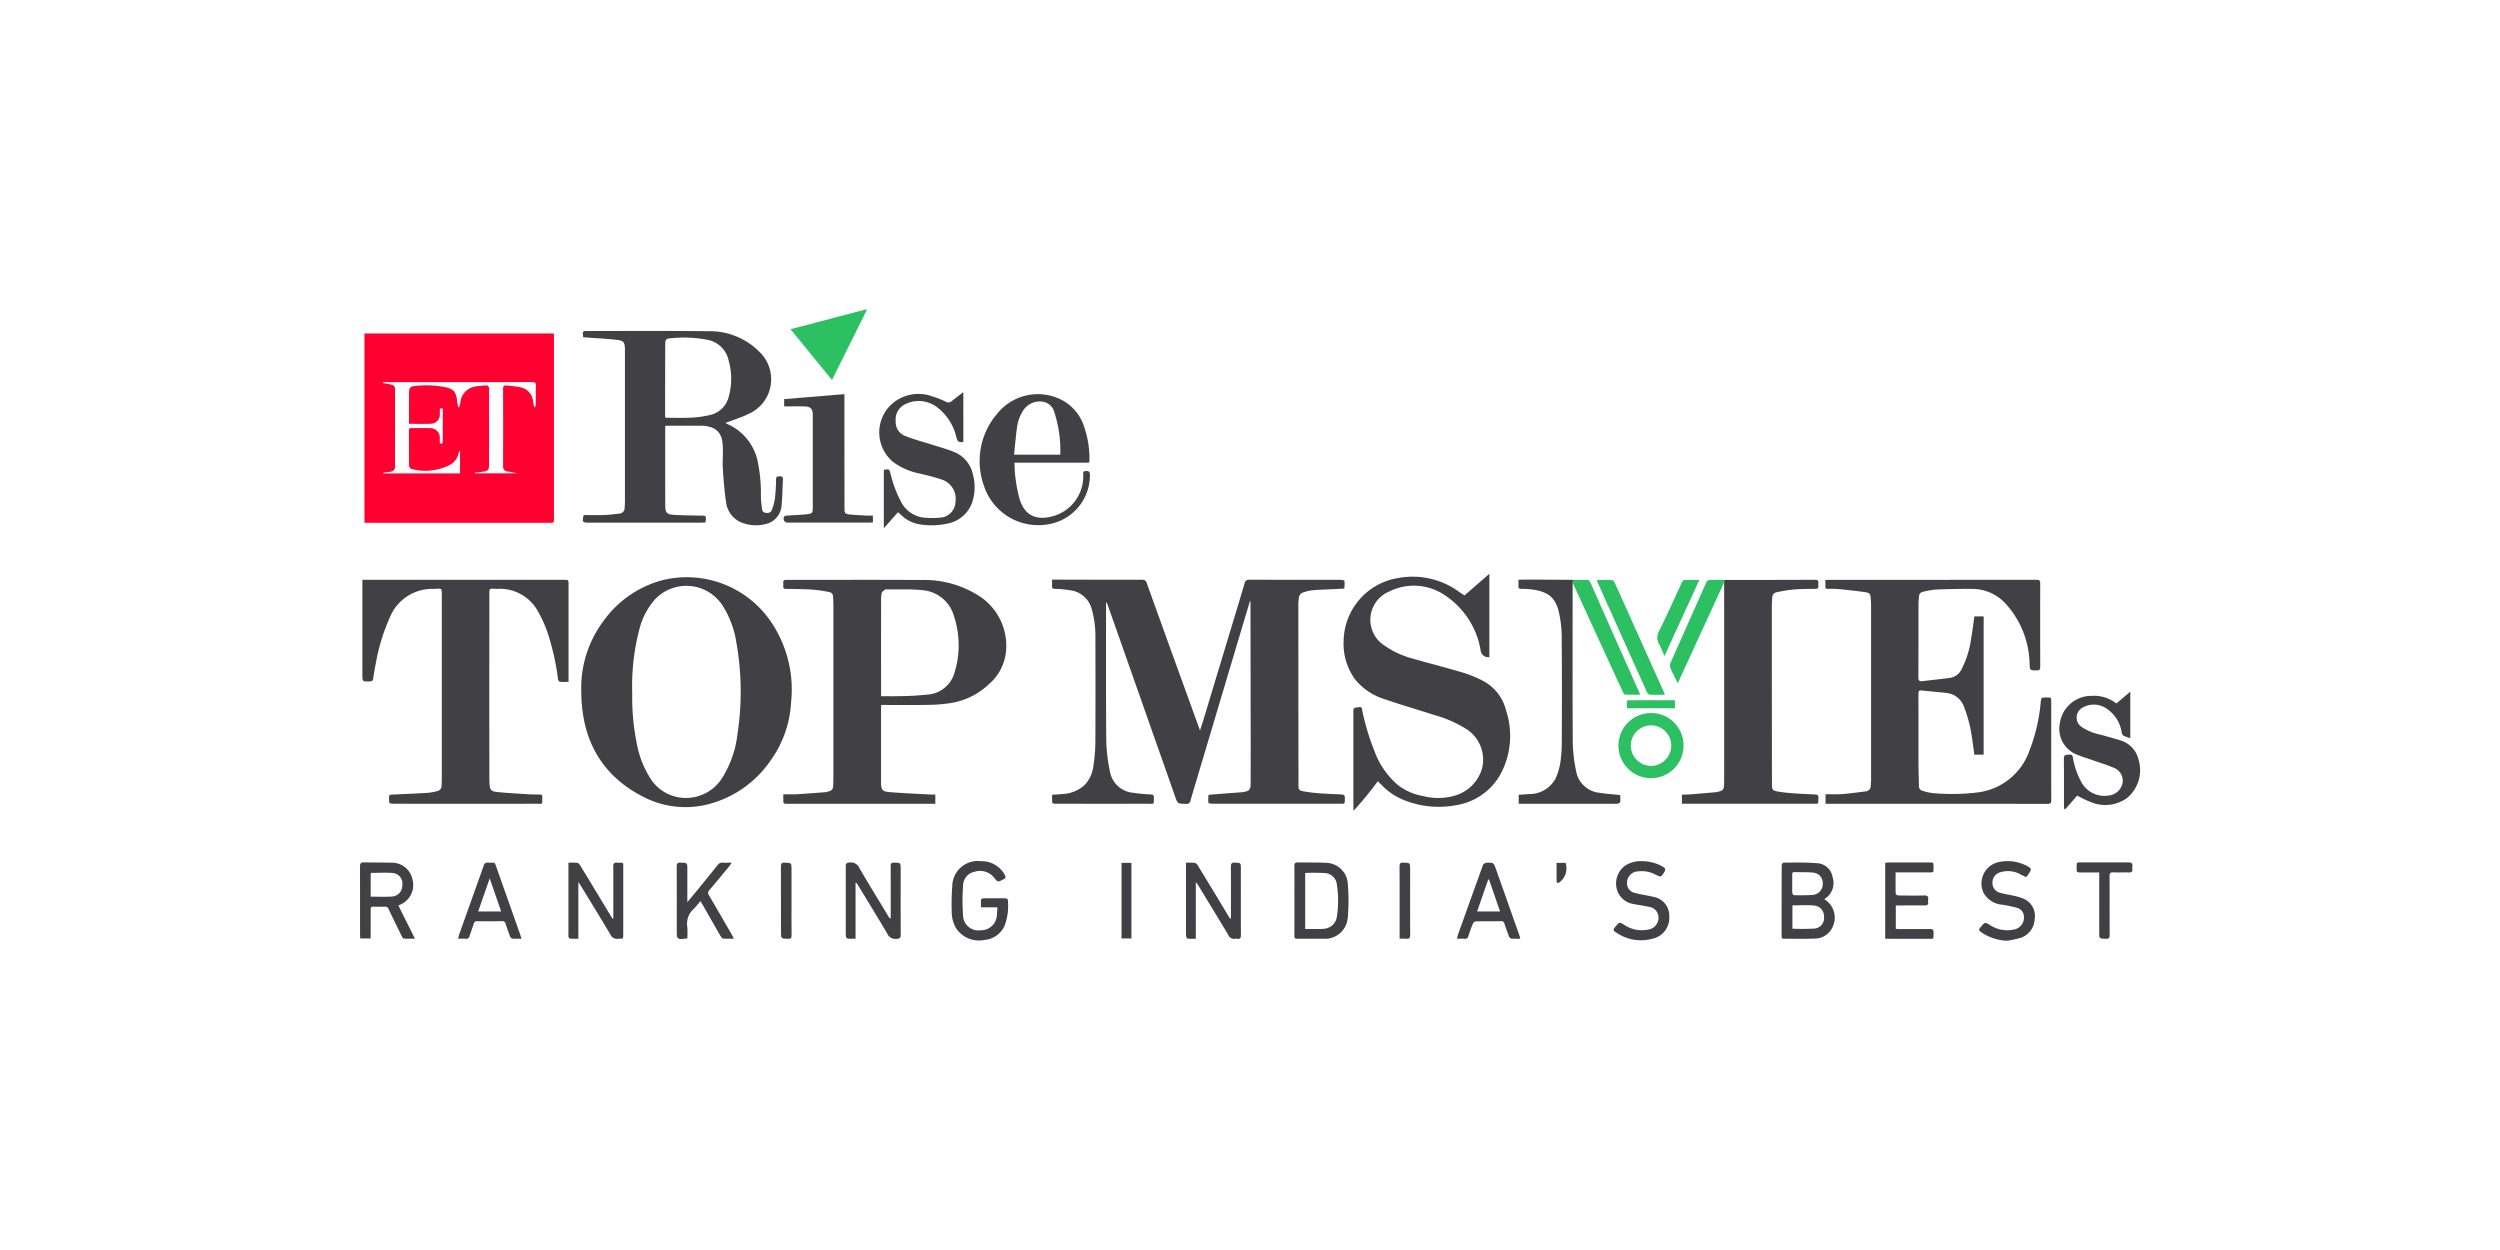 <svg xmlns="http://www.w3.org/2000/svg" width="300" height="150" viewBox="0 0 300 150"><defs><style>.a{fill:#fff;}.b{fill:#ff0030;}.c{fill:#414045;}.d{fill:#2dc062;}</style></defs><rect class="a" width="300" height="150"/><g transform="translate(2484.347 -1435.163)"><path class="b" d="M-2440.334,1499.419V1476.7h22.72c.008.154.021.293.021.432q0,10.888,0,21.777c0,.514,0,.513-.507.513h-22.234Zm2.209-16.847,0,.088c.259.042.521.072.775.13.656.153.685.2.685.87v6c0,.981-.009,1.962,0,2.942a.613.613,0,0,1-.578.7c-.219.033-.44.048-.66.079a1.618,1.618,0,0,0-.217.06l.013.057h9.245v-2.692a.366.366,0,0,0-.166.234,2.059,2.059,0,0,1-1.029,1.416,6.4,6.4,0,0,1-4.526.536.477.477,0,0,1-.4-.543q0-2.04-.012-4.08c0-.206.051-.314.284-.311.745.009,1.492-.017,2.236.01a1.143,1.143,0,0,1,1.183,1.233c0,.193,0,.387,0,.565.31.127.358-.012.356-.24-.006-.628,0-1.255,0-1.883v-2.015c-.268-.1-.363-.024-.354.21.007.157,0,.314,0,.471a1.088,1.088,0,0,1-.995,1.123c-.883.048-1.77.012-2.686.012-.008-.155-.018-.283-.018-.41q0-1.667.011-3.334c0-.579.11-.722.682-.787a11.792,11.792,0,0,1,3.515.11c1.139.213,1.448.567,1.575,1.71.026.237.074.47.112.705l.133.012c.048-.172.1-.343.139-.517a2.116,2.116,0,0,1,1.915-1.98c.346-.064.7-.07,1.052-.11s.481.107.479.467c-.01,3.021,0,6.042-.009,9.063,0,.609-.131.74-.748.824-.325.043-.65.082-.976.123l.007.067h5.077a6.536,6.536,0,0,0-1.106-.214.578.578,0,0,1-.565-.655q.012-4.649,0-9.3c0-.272.12-.4.376-.373.557.058,1.12.1,1.666.211a1.889,1.889,0,0,1,1.552,1.661c.035.193.058.388.1.578a.675.675,0,0,0,.12.191.8.8,0,0,0,.11-.434c0-.719-.018-1.439.009-2.157.013-.365-.107-.46-.464-.459q-8.75.016-17.5.008C-2437.859,1482.55-2437.992,1482.564-2438.125,1482.572Z" transform="translate(-0.279 -1.525)"/><path class="c" d="M-2290.636,1524.4q-.667,2.234-1.336,4.466-2.09,7.005-4.178,14.009c-.541,1.815-1.088,3.629-1.619,5.447a.445.445,0,0,1-.514.386c-1.048-.018-1.028-.011-1.375-1.011-.974-2.8-1.967-5.594-2.951-8.391q-1.821-5.175-3.641-10.35-.747-2.124-1.5-4.248a.332.332,0,0,0-.148-.191c0,.256,0,.51,0,.766,0,5.323-.021,10.648.029,15.971a20.828,20.828,0,0,0,.437,3.568,3.1,3.1,0,0,0,2.817,2.557,19.218,19.218,0,0,0,2.1.2c.265.017.366.085.358.364-.028.9.094.749-.746.75q-5.455.009-10.909,0c-.562,0-.562,0-.56-.58v-.5c.411-.028.8-.047,1.185-.083a4.2,4.2,0,0,0,2.681-1.05,3.985,3.985,0,0,0,1.093-2.34,19.907,19.907,0,0,0,.233-2.848c.024-4.16.018-8.32.006-12.479a12.142,12.142,0,0,0-.443-3.488,3.067,3.067,0,0,0-2.6-2.253,12.616,12.616,0,0,0-1.789-.164c-.3-.011-.4-.1-.373-.389.019-.219,0-.441,0-.721h.45c3.453.008,6.907.021,10.359.016a.5.5,0,0,1,.556.4q2.473,6.878,4.966,13.749c.462,1.277.923,2.554,1.424,3.938.149-.458.273-.818.383-1.181q1.7-5.626,3.4-11.254c.524-1.739,1.055-3.475,1.566-5.218a.517.517,0,0,1,.6-.438c3.649.014,7.3.007,10.948.014.153,0,.432.058.439.116a3.857,3.857,0,0,1-.018.887c0,.032-.184.06-.282.065-1.148.058-2.3.088-3.444.176a4.91,4.91,0,0,0-1.326.313.775.775,0,0,0-.386.509,5.62,5.62,0,0,0-.077,1.132q0,10.457.016,20.916c0,1.184-.121,1.168,1.161,1.356,1.3.19,2.628.218,3.946.279.358.017.474.1.458.465-.033.749.061.65-.653.651q-7.633,0-15.266,0c-.156,0-.443-.046-.45-.1a3.981,3.981,0,0,1,.007-.927c0-.037.229-.064.353-.073q1.837-.142,3.673-.276c.026,0,.052,0,.078-.009.817-.14.948-.265.951-1.1q.016-4.493,0-8.986-.006-6-.018-12.007v-.822Z" transform="translate(-43.724 -17.081)"/><path class="c" d="M-2154.841,1526.221h1.115v16.594h-1.117c-.092-.67-.178-1.353-.283-2.032a16,16,0,0,0-.943-3.672,2.5,2.5,0,0,0-2.108-1.7c-.984-.116-1.974-.188-2.959-.3-.341-.039-.418.084-.417.407.011,2.838,0,5.677.008,8.515,0,.849.045,1.7.054,2.547a.546.546,0,0,0,.441.568,5.813,5.813,0,0,0,1.176.272,25.054,25.054,0,0,0,5.517-.087,7.547,7.547,0,0,0,6.082-4.889,21.305,21.305,0,0,0,1.394-5.888c.022-.2.064-.544.153-.564a3.506,3.506,0,0,1,1.008-.018c.043,0,.1.217.1.333.009.876,0,1.752,0,2.629,0,3.113-.005,6.226.007,9.339,0,.343-.085.442-.436.442q-13.125-.015-26.251-.008h-.4v-1.154c.656,0,1.309.04,1.954-.01.948-.073,1.892-.2,2.834-.324a.677.677,0,0,0,.639-.753c0-.208.036-.417.036-.625q0-10.5,0-20.994c0-.274-.018-.548-.045-.821-.053-.533-.118-.636-.691-.719-1.046-.149-2.1-.263-3.149-.367a11.819,11.819,0,0,0-1.294-.025c-.209,0-.32-.051-.307-.284s0-.493,0-.774c.162-.009.288-.023.416-.023q12.458,0,24.917-.007c.334,0,.455.075.453.432q-.017,5,0,10.006c0,.355-.116.444-.451.438-.8-.015-.785,0-.824-.8a11.051,11.051,0,0,0-2.867-7.2,5.454,5.454,0,0,0-4.09-1.782c-1.438-.013-2.877.018-4.313.076a9.4,9.4,0,0,0-1.537.276.557.557,0,0,0-.466.556c-.021.326-.064.651-.064.977,0,2.9.007,5.808-.013,8.711,0,.42.122.52.512.47,1.112-.142,2.228-.24,3.337-.4a1.834,1.834,0,0,0,1.326-1.008,11.445,11.445,0,0,0,1.174-3.8C-2155.059,1527.949-2154.966,1527.1-2154.841,1526.221Z" transform="translate(-92.582 -17.09)"/><path class="c" d="M-2400.612,1535.093a13.36,13.36,0,0,1,2.587-8.386,12.752,12.752,0,0,1,7.073-4.985,12.223,12.223,0,0,1,13.413,5.451,14.451,14.451,0,0,1,2.1,9.191,13.153,13.153,0,0,1-2.426,6.934,12.982,12.982,0,0,1-6.966,5.137,10.973,10.973,0,0,1-8.1-.614c-5.174-2.54-7.591-6.841-7.681-12.532C-2400.613,1535.224-2400.612,1535.159-2400.612,1535.093Zm6.116.168a27.436,27.436,0,0,0,.508,5.852,11.757,11.757,0,0,0,1.7,4.427,5.036,5.036,0,0,0,5.626,2.1,5.1,5.1,0,0,0,3.034-2.33,12.63,12.63,0,0,0,1.755-5.114,33.781,33.781,0,0,0-.142-11.084,11.562,11.562,0,0,0-1.581-4.27,5.18,5.18,0,0,0-8.228-.777,8.637,8.637,0,0,0-1.845,3.635A26.833,26.833,0,0,0-2394.5,1535.262Z" transform="translate(-13.98 -16.918)"/><path class="c" d="M-2345.368,1547.6v1.106h-17.7c-.539,0-.539,0-.541-.521v-.618c.516,0,1.021.024,1.523,0,1.147-.067,2.293-.16,3.44-.244a1.147,1.147,0,0,0,.193-.028c.76-.186.808-.243.839-1.024q.018-.431.017-.863,0-10.222,0-20.442c0-.314-.008-.628-.028-.941-.034-.55-.1-.655-.654-.759a15.126,15.126,0,0,0-1.9-.262c-1.017-.061-2.038-.073-3.058-.08-.3,0-.409-.095-.375-.384a1.39,1.39,0,0,0,0-.314c-.031-.279.066-.392.369-.391,5.414.007,10.83-.017,16.243.015a12.2,12.2,0,0,1,6.417,1.636,7.113,7.113,0,0,1,3.688,7.017,5.876,5.876,0,0,1-1.987,3.8,8.609,8.609,0,0,1-4.818,2.344,20.225,20.225,0,0,1-2.693.194c-1.66.029-3.321.008-4.982.008h-.482c-.01.159-.024.273-.024.388q0,4.414,0,8.828c0,.994.123,1.17,1.125,1.25,1.614.129,3.233.195,4.851.284C-2345.736,1547.607-2345.569,1547.6-2345.368,1547.6Zm-6.51-11.807c.707,0,1.359.02,2.01,0a35.048,35.048,0,0,0,3.593-.193,3.6,3.6,0,0,0,3.195-2.584,11.109,11.109,0,0,0-.039-6.789,4.276,4.276,0,0,0-3.739-3.146c-1.47-.166-2.969-.077-4.455-.1-.025,0-.06,0-.076.012-.141.13-.355.243-.4.4a3.5,3.5,0,0,0-.086.93q-.007,5.513,0,11.026Z" transform="translate(-26.741 -17.09)"/><path class="c" d="M-2440.725,1521.836h24.19c.557,0,.558,0,.558.541v11.706c-.366,0-.7.019-1.033-.013-.086-.009-.209-.172-.225-.278a29.752,29.752,0,0,0-1.269-5.65,15.293,15.293,0,0,0-1.343-2.86,5.2,5.2,0,0,0-4.648-2.36c-1.029-.017-.984-.235-.985.975q-.007,10.888,0,21.775c0,.17.005.34.015.51.052.908.149,1.045,1.081,1.134,1.2.115,2.4.177,3.6.252.443.027.888.032,1.332.03.226,0,.332.06.326.31-.021.969.1.8-.777.8q-8.533.009-17.067,0c-.179,0-.5-.048-.512-.122a2.92,2.92,0,0,1,0-.893c0-.041.227-.077.351-.084,1.422-.071,2.846-.125,4.268-.21a6.488,6.488,0,0,0,1.112-.207.634.634,0,0,0,.541-.669c0-.3.026-.6.026-.9q0-10.849,0-21.7c0-1.253.063-1.015-1.037-1a5.479,5.479,0,0,0-5.206,3.438,23.189,23.189,0,0,0-1.641,5.3c-.135.679-.253,1.361-.359,2.045-.035.225-.122.306-.349.316-.94.043-.94.05-.94-.9v-11.281Z" transform="translate(-0.145 -17.094)"/><path class="c" d="M-2400.265,1477.005a.346.346,0,0,1-.031-.092c-.068-.66-.068-.66.583-.659,4.839,0,9.678-.024,14.517.024a8.357,8.357,0,0,1,6.015,2.438,4.54,4.54,0,0,1-1.193,7.455c-.921.463-1.925.762-2.851,1.12.056.028.2.106.35.175a6.3,6.3,0,0,1,3.581,4.707,18.772,18.772,0,0,1,.333,3.9c0,.507.077,1.014.127,1.52a.493.493,0,0,0,.477.484c.3.036.584-.022.692-.316a6.4,6.4,0,0,0,.384-1.386,21.476,21.476,0,0,0,.139-2.307c.005-.345.153-.375.428-.378s.414.058.4.368c-.061,1.042-.068,2.089-.164,3.128a2.446,2.446,0,0,1-1.978,2.247,4.576,4.576,0,0,1-2.661-.135,2.991,2.991,0,0,1-2.02-2.495c-.206-1.325-.3-2.67-.392-4.011-.052-.794.018-1.594.007-2.392a6.1,6.1,0,0,0-.114-1.128,1.936,1.936,0,0,0-1.591-1.539,2.816,2.816,0,0,0-.656-.108c-1.5-.009-3,0-4.529,0a1.154,1.154,0,0,0-.036.21c0,3.126,0,6.251.01,9.378,0,.849.2,1.058,1.061,1.106,1.044.058,2.091.069,3.137.087.743.012.743,0,.623.819-.171.009-.35.028-.529.028q-6.749,0-13.5,0c-.721,0-.784-.088-.58-.911.8,0,1.62.022,2.44-.007.612-.021,1.221-.1,1.831-.168a.664.664,0,0,0,.641-.707c.01-.234.035-.47.036-.7q0-9.064,0-18.128c0-1.093-.1-1.236-1.2-1.339C-2397.721,1477.165-2398.973,1477.1-2400.265,1477.005Zm9.843,9.659c1.066,0,2.1.041,3.126-.014a11.949,11.949,0,0,0,2.275-.329,2.967,2.967,0,0,0,2.181-2.111,8.041,8.041,0,0,0,0-4.447,3.184,3.184,0,0,0-2.567-2.456,14.765,14.765,0,0,0-4.252-.192c-.717.044-.78.135-.782.84-.012,2.824-.012,5.648-.015,8.472A2.349,2.349,0,0,0-2390.422,1486.665Z" transform="translate(-14.078 -1.371)"/><path class="c" d="M-2256.862,1545.627a41.776,41.776,0,0,1-2.909,3.544c-.011-.263-.024-.409-.024-.556q0-5.65,0-11.3c0-.494,0-.476.667-.581.424-.067.362.263.408.465a29.233,29.233,0,0,0,1.479,4.869,9.672,9.672,0,0,0,2.789,4.012,6.8,6.8,0,0,0,3.06,1.332,7.134,7.134,0,0,0,3.833-.076,4.768,4.768,0,0,0,3.194-3.2,4.37,4.37,0,0,0-1.95-4.823,14.683,14.683,0,0,0-3.722-1.619c-1.985-.641-3.993-1.216-5.965-1.9a7.316,7.316,0,0,1-3.622-2.436,7.276,7.276,0,0,1-1.336-4.655,7.756,7.756,0,0,1,6.478-7.449,9.448,9.448,0,0,1,7.307,1.6c.218.165.453.307.708.478l2.993-2.6v10.007a.922.922,0,0,1-1.048-.8,9.82,9.82,0,0,0-4.127-6.514,6.607,6.607,0,0,0-6.852-.561,3.673,3.673,0,0,0-.6,6.457,10.746,10.746,0,0,0,3.507,1.611c1.968.569,3.957,1.066,5.919,1.654a14,14,0,0,1,2.458,1.009,5.468,5.468,0,0,1,2.751,3.559,9.7,9.7,0,0,1-.734,7.744,7.449,7.449,0,0,1-5.308,3.611,11.2,11.2,0,0,1-6.271-.642,7.553,7.553,0,0,1-2.635-1.8C-2256.562,1545.924-2256.711,1545.778-2256.862,1545.627Z" transform="translate(-62.148 -16.716)"/><path class="c" d="M-2193.933,1521.845c3.609,0,7.263,0,10.871-.019.352,0,.481.106.431.446a.856.856,0,0,0,0,.234c.038.3-.061.412-.386.412-.875,0-1.753.01-2.625.079a17.2,17.2,0,0,0-1.929.314.657.657,0,0,0-.592.673c-.008.3-.047.6-.047.9q0,10.6.015,21.191c0,1.023-.039,1.066,1.1,1.224,1.329.186,2.681.219,4.024.289.323.016.468.066.45.432-.037.764.108.683-.7.683q-7.631,0-15.265,0H-2199v-1.085c.389-.017.79-.024,1.19-.055.951-.075,1.9-.161,2.849-.243a1.313,1.313,0,0,0,.156-.019c.746-.162.854-.276.868-1.046.015-.823.006-1.647.006-2.471q0-10.458,0-20.916v-1.026Z" transform="translate(-83.518 -17.09)"/><path class="d" d="M-2194.612,1521.853h-1.684a.543.543,0,0,0-.579.388c-1.42,3.214-2.856,6.422-4.274,9.636a.743.743,0,0,0,0,.509c.127.341.3.664.462.993.127.261.259.521.436.873l5.457-11.877Z" transform="translate(-82.762 -17.099)"/><path class="d" d="M-2219.288,1521.844c.49,0,1.294.007,1.785.009a.472.472,0,0,1,.521.295q2.928,6.613,5.874,13.217c.03.068.053.14.1.264-.625,0-1.208.01-1.791-.012-.087,0-.2-.146-.248-.249q-1.515-3.272-3.015-6.551-1.44-3.135-2.878-6.269Z" transform="translate(-76.521 -17.097)"/><path class="c" d="M-2222.447,1521.827l-3.369-.026c-1.019-.006-2.037,0-3.128,0,0,.291.01.538,0,.783s.072.321.314.323a10.026,10.026,0,0,1,1.33.074c1.874.268,2.812.935,3.212,2.744a13.733,13.733,0,0,1,.332,2.833c.037,4.172.028,8.344.014,12.516a17.76,17.76,0,0,1-.167,2.617,7.209,7.209,0,0,1-.6,2.011,3.54,3.54,0,0,1-3.17,1.827c-.411.042-.824.059-1.232.086v1.083h11.275c.966,0,.966,0,.9-.97a.207.207,0,0,0-.031-.081c-.809-.086-1.607-.132-2.39-.262a3.161,3.161,0,0,1-2.874-2.647,18.7,18.7,0,0,1-.395-3.26c-.036-6.264-.018-12.529-.016-18.793Z" transform="translate(-73.189 -17.081)"/><path class="c" d="M-2314.532,1496.051h-8.925c.032.567.021,1.1.1,1.619a17.814,17.814,0,0,0,.521,2.762c.628,1.973,1.988,2.567,3.929,2.06a4.969,4.969,0,0,0,3.708-4.949c0-.216-.088-.479.311-.49.367-.011.49.081.49.472a5.958,5.958,0,0,1-5.019,5.921,6.861,6.861,0,0,1-7.713-4.659,8.727,8.727,0,0,1,1.609-8.618,6.255,6.255,0,0,1,7.52-1.756,5.508,5.508,0,0,1,2.912,3.331,11.82,11.82,0,0,1,.633,3.969,1.085,1.085,0,0,1-.012.2A.728.728,0,0,1-2314.532,1496.051Zm-3.425-.959a14.666,14.666,0,0,0-.7-5.06,1.7,1.7,0,0,0-1.421-1.3,2.374,2.374,0,0,0-2.269.964,4.884,4.884,0,0,0-.819,2.261c-.139,1.029-.225,2.065-.339,3.135Z" transform="translate(-39.158 -5.366)"/><path class="c" d="M-2335.937,1493.463c-.634,0-.687-.044-.848-.627a6.261,6.261,0,0,0-2.323-3.578,3.615,3.615,0,0,0-3.786-.357,2.02,2.02,0,0,0-1.163,2.014,1.793,1.793,0,0,0,1.143,1.809c1,.4,2.053.671,3.083,1,.907.289,1.831.535,2.712.887a3.726,3.726,0,0,1,2.336,2.754,5.86,5.86,0,0,1-.091,3.324,3.945,3.945,0,0,1-3.115,2.574,8.775,8.775,0,0,1-3.542-.006,4.15,4.15,0,0,1-1.915-1.1c-.106-.093-.213-.184-.334-.288l-1.7,1.923v-7.007c.625-.125.639-.108.8.448a14.162,14.162,0,0,0,1.238,3.332,3.525,3.525,0,0,0,3.075,1.978,11.666,11.666,0,0,0,1.759-.032,1.947,1.947,0,0,0,1.728-1.922,2.409,2.409,0,0,0-1.771-2.673c-.811-.279-1.654-.476-2.49-.679a7.887,7.887,0,0,1-3.242-1.414,4.608,4.608,0,0,1-.191-6.891,4.821,4.821,0,0,1,4.868-.977,11.155,11.155,0,0,1,1.708.676.573.573,0,0,0,.673-.1c.437-.349.885-.685,1.385-1.07Z" transform="translate(-32.808 -5.241)"/><path class="c" d="M-2127.708,1554.789l-1.445,1.65-.114-.04a3.337,3.337,0,0,1-.035-.353c0-1.9.008-3.793-.01-5.69,0-.356.139-.461.456-.463.271,0,.534-.138.626.33a9.286,9.286,0,0,0,1.111,3.122,3.169,3.169,0,0,0,3.328,1.414,1.863,1.863,0,0,0,1.526-1.495,1.661,1.661,0,0,0-1.033-1.8c-.836-.36-1.713-.622-2.573-.924-.6-.212-1.218-.391-1.808-.635a3.332,3.332,0,0,1-2.124-3.743,3.824,3.824,0,0,1,3.836-3.337,4.334,4.334,0,0,1,2.957.914l1.668-1.418v5.583a5.787,5.787,0,0,1-.829-.307.6.6,0,0,1-.2-.385,4.174,4.174,0,0,0-1.757-2.816,2.683,2.683,0,0,0-2.859-.2,1.354,1.354,0,0,0-.232,2.332,6.285,6.285,0,0,0,2.336.963c.766.214,1.535.421,2.295.658a3.154,3.154,0,0,1,2.25,2.39,4.311,4.311,0,0,1-1.447,4.582,4.482,4.482,0,0,1-4.012.56A12.563,12.563,0,0,1-2127.708,1554.789Z" transform="translate(-107.37 -24.159)"/><path class="c" d="M-2363.484,1489.289v-.873l7.229-.6c0,.182,0,.321,0,.459q0,6.63.01,13.259c0,.567.064.659.639.723.674.074,1.354.1,2.032.134.233.013.468,0,.738,0v.819c-.154.009-.306.025-.46.025q-4.864,0-9.728,0a.472.472,0,0,1-.448-.734c.045-.077.219-.1.337-.108.794-.058,1.592-.077,2.383-.164.643-.071.7-.167.7-.826q0-5.551,0-11.1c0-.721-.269-.994-1-1.009C-2361.845,1489.276-2362.641,1489.289-2363.484,1489.289Z" transform="translate(-26.762 -5.359)"/><path class="d" d="M-2362.278,1474.668l9.087-2.392.065.086c-1.381,2.774-2.76,5.548-4.179,8.4Z" transform="translate(-27.202 0)"/><path class="c" d="M-2175.624,1578.017a2.579,2.579,0,0,1,1.065,3.209,2.386,2.386,0,0,1-2.343,1.524c-1.173.052-2.351.008-3.527.02-.249,0-.31-.095-.309-.323,0-2.835,0-5.671.013-8.506,0-.108.148-.308.228-.308,1.331,0,2.668-.043,3.991.068a1.987,1.987,0,0,1,1.887,1.673A2.245,2.245,0,0,1-2175.624,1578.017Zm-3.814.745v2.8a25.087,25.087,0,0,0,2.739-.024,1.277,1.277,0,0,0,1.051-1.442,1.289,1.289,0,0,0-1.164-1.313C-2177.665,1578.709-2178.528,1578.762-2179.437,1578.762Zm-.024-2.6c0,.378-.015.757.011,1.133.007.092.153.249.236.25.73.008,1.463.02,2.188-.036a1.3,1.3,0,0,0,1.229-1.324,1.254,1.254,0,0,0-1.182-1.355c-.737-.069-1.484-.038-2.226-.057-.214-.005-.264.105-.259.293C-2179.457,1575.434-2179.463,1575.8-2179.462,1576.164Z" transform="translate(-89.817 -34.956)"/><path class="c" d="M-2436.532,1578.791l1.982,3.959c-.519,0-.929.02-1.336-.014-.1-.008-.2-.186-.258-.306-.532-1.076-1.061-2.155-1.576-3.239a.417.417,0,0,0-.447-.283c-.456.016-.915.018-1.372,0-.268-.011-.332.1-.33.343.01,1.006,0,2.012,0,3.019v.453h-1.241c-.01-.131-.031-.269-.031-.405,0-2.745.005-5.49-.009-8.234,0-.379.116-.5.488-.492,1.071.027,2.143.009,3.213.043a2.518,2.518,0,0,1,2.6,2.006,2.555,2.555,0,0,1-1.531,3.048A1.021,1.021,0,0,0-2436.532,1578.791Zm-3.332-1.085c.9,0,1.735.046,2.565-.014a1.307,1.307,0,0,0,1.226-1.346,1.269,1.269,0,0,0-1.062-1.468c-.887-.088-1.79-.021-2.709-.021-.006.1-.02.2-.02.3C-2439.865,1575.992-2439.864,1576.828-2439.864,1577.706Z" transform="translate(0 -34.945)"/><path class="c" d="M-2397.583,1580.353v-.492c0-1.922.009-3.844-.008-5.766,0-.366.106-.471.464-.453.834.039.732-.12.733.727q.005,3.883,0,7.766c0,.758.023.6-.624.645a.873.873,0,0,1-.92-.522c-1.22-2.055-2.477-4.088-3.72-6.128a1.863,1.863,0,0,0-.122-.149v6.787c-.365,0-.687.011-1.006-.009-.064,0-.145-.117-.176-.2a.8.8,0,0,1-.008-.272v-8.637a6.49,6.49,0,0,1,1.079.018c.148.026.29.236.384.392q1.854,3.045,3.694,6.1c.043.072.1.137.148.205Z" transform="translate(-13.165 -34.961)"/><path class="c" d="M-2289.838,1573.649a8.305,8.305,0,0,1,1.041.014.624.624,0,0,1,.361.294q1.685,2.76,3.352,5.531c.174.288.352.575.527.863l.111-.01v-.426c0-1.922.01-3.845-.009-5.767,0-.383.077-.532.493-.51.7.038.705.011.705.715,0,2.654-.006,5.309.007,7.964,0,.354-.088.517-.456.455a.572.572,0,0,0-.2,0,.757.757,0,0,1-.867-.468c-1.2-2.01-2.419-4-3.635-6-.051-.083-.118-.155-.254-.332v6.8a7.789,7.789,0,0,1-.98-.016c-.079-.01-.188-.218-.19-.337-.017-.8-.009-1.6-.009-2.393v-6.373Z" transform="translate(-52.187 -34.96)"/><path class="c" d="M-2350.994,1576.061v6.7a8.894,8.894,0,0,1-.961-.014c-.079-.009-.194-.186-.2-.291-.023-.443-.01-.889-.01-1.333,0-2.341.005-4.682-.007-7.023,0-.343.073-.448.445-.479a1.117,1.117,0,0,1,1.2.672c1.15,1.975,2.35,3.921,3.532,5.878a.377.377,0,0,0,.222.171v-.44c0-1.949.006-3.9-.006-5.845,0-.319.081-.432.415-.425.785.019.785,0,.785.795,0,2.616-.008,5.231.009,7.847,0,.4-.115.475-.5.509a1.064,1.064,0,0,1-1.129-.655c-1.147-1.946-2.333-3.87-3.505-5.8-.06-.1-.135-.189-.2-.284Z" transform="translate(-30.688 -34.953)"/><path class="c" d="M-2269.985,1578.206c0-1.386.009-2.772-.007-4.157,0-.316.082-.455.408-.45,1.163.021,2.328-.006,3.489.056a2.667,2.667,0,0,1,2.522,2.645,22.452,22.452,0,0,1-.007,3.833,2.74,2.74,0,0,1-2.995,2.624c-1.02,0-2.039-.008-3.06.007-.278,0-.357-.091-.356-.362C-2269.979,1581-2269.985,1579.6-2269.985,1578.206Zm1.292-3.342v6.725c.552,0,1.073,0,1.594,0a4.692,4.692,0,0,0,.626-.02,1.686,1.686,0,0,0,1.581-1.45,12.36,12.36,0,0,0,0-3.861,1.515,1.515,0,0,0-1.36-1.374A23.364,23.364,0,0,0-2268.693,1574.864Z" transform="translate(-59.032 -34.947)"/><path class="d" d="M-2202.809,1550.146a3.893,3.893,0,0,1-3.91,3.909,3.9,3.9,0,0,1-3.9-3.886,3.889,3.889,0,0,1,3.775-3.92A3.875,3.875,0,0,1-2202.809,1550.146Zm-1.475.023a2.434,2.434,0,0,0-2.433-2.449,2.448,2.448,0,0,0-2.424,2.386,2.458,2.458,0,0,0,2.419,2.48A2.453,2.453,0,0,0-2204.283,1550.169Z" transform="translate(-79.512 -25.514)"/><path class="d" d="M-2206.417,1535.639c-.647,0-1.233.014-1.819-.013a.488.488,0,0,1-.317-.266q-2.173-4.8-4.326-9.609-.809-1.8-1.614-3.611c-.03-.068-.05-.142-.095-.269.648,0,1.258-.02,1.864.018.117.007.255.231.323.382.98,2.165,1.948,4.336,2.921,6.5s1.962,4.359,2.942,6.539C-2206.5,1535.395-2206.475,1535.481-2206.417,1535.639Z" transform="translate(-78.142 -17.104)"/><path class="c" d="M-2327.277,1578.912h-1.979c0-.318-.015-.613.011-.9.006-.069.151-.179.233-.18q1.372-.019,2.745,0c.083,0,.234.115.235.179a6.817,6.817,0,0,1-.375,3.082,2.9,2.9,0,0,1-2.438,1.73,3.273,3.273,0,0,1-3.426-1.454,4,4,0,0,1-.493-1.955,27.968,27.968,0,0,1,.067-3.052,3.059,3.059,0,0,1,3.457-2.986,3.139,3.139,0,0,1,2.84,1.639c.133.24.143.413-.142.524l-.036.015c-.658.353-.655.351-1.119-.228a2.143,2.143,0,0,0-2.3-.688,1.7,1.7,0,0,0-1.4,1.642,24.307,24.307,0,0,0,0,3.671,1.831,1.831,0,0,0,2.095,1.713,1.908,1.908,0,0,0,1.962-1.882C-2327.32,1579.509-2327.3,1579.239-2327.277,1578.912Z" transform="translate(-37.377 -34.868)"/><path class="c" d="M-2161.757,1582.758v-9.111c.185-.016.351-.043.517-.044q2.374,0,4.748,0c.529,0,.532,0,.531.512,0,.74.069.686-.667.687q-1.707,0-3.414,0h-.471c0,.892-.008,1.739.016,2.584,0,.065.221.179.341.18,1.02.014,2.041.028,3.061,0,.412-.012.549.128.49.516a1.055,1.055,0,0,0,0,.275c.036.312-.107.411-.409.407-1.008-.012-2.014,0-3.022,0h-.451v2.809c.153.008.3.024.456.024,1.216,0,2.433.011,3.649-.005.326,0,.435.1.427.425-.022.906.078.741-.751.746-1.53.009-3.061,0-4.591,0Z" transform="translate(-96.364 -34.948)"/><path class="c" d="M-2381.856,1582.735c-1.269.146-1.269.146-1.269-1.005,0-2.538.008-5.075-.009-7.613,0-.38.1-.493.484-.478.792.033.793.012.793.823v3.925c.389-.469.71-.852,1.026-1.239.867-1.064,1.738-2.125,2.594-3.2a.669.669,0,0,1,.624-.307c.324.024.651.005,1.075.005-.116.176-.177.292-.259.391-.8.968-1.594,1.938-2.408,2.892a.47.47,0,0,0-.049.647c.936,1.587,1.853,3.184,2.775,4.779.062.107.107.223.2.411-.476,0-.875.019-1.271-.012-.107-.009-.231-.152-.3-.264-.758-1.312-1.507-2.63-2.258-3.946-.045-.079-.095-.153-.182-.293a11.906,11.906,0,0,1-.82.96,2.332,2.332,0,0,0-.756,2.1A12.008,12.008,0,0,1-2381.856,1582.735Z" transform="translate(-20.009 -34.961)"/><path class="c" d="M-2141.234,1582.916a5.869,5.869,0,0,1-3-.975c-.405-.28-.408-.354-.089-.724.477-.554.473-.547,1.115-.157a3.716,3.716,0,0,0,2.78.52,1.459,1.459,0,0,0,1.239-1.671,1.108,1.108,0,0,0-.83-.947,15.463,15.463,0,0,0-1.717-.365,2.843,2.843,0,0,1-2.254-1.369,2.629,2.629,0,0,1,1.941-3.782,4.962,4.962,0,0,1,3.438.611c.271.156.336.309.154.592-.5.772-.345.688-1.082.33a3.122,3.122,0,0,0-2.572-.25,1.287,1.287,0,0,0-.843,1.291,1.186,1.186,0,0,0,.874,1.133c.521.157,1.07.221,1.6.351a6.715,6.715,0,0,1,1.3.388,2.242,2.242,0,0,1,1.285,2.458,2.439,2.439,0,0,1-1.782,2.249A13.043,13.043,0,0,1-2141.234,1582.916Z" transform="translate(-102.298 -34.865)"/><path class="c" d="M-2208.014,1573.38a5.005,5.005,0,0,1,2.4.653c.294.162.39.324.185.646-.4.629-.382.638-1.052.307a3.556,3.556,0,0,0-2.2-.376,1.364,1.364,0,0,0-1.223,1.279,1.193,1.193,0,0,0,1,1.309c.676.185,1.381.267,2.061.438a2.312,2.312,0,0,1,2.008,2.427,2.545,2.545,0,0,1-2,2.611,5.191,5.191,0,0,1-4.342-.722c-.434-.286-.431-.351-.09-.749.008-.01.018-.019.027-.028.434-.516.433-.514,1-.158a3.761,3.761,0,0,0,2.884.564,1.434,1.434,0,0,0,1.19-1.765,1.322,1.322,0,0,0-1.159-.972c-.6-.136-1.209-.207-1.809-.332a2.426,2.426,0,0,1-2.029-1.931,2.628,2.628,0,0,1,1.165-2.752A3.505,3.505,0,0,1-2208.014,1573.38Z" transform="translate(-79.2 -34.871)"/><path class="c" d="M-2415.565,1582.772c-.412,0-.751.02-1.085-.012a.443.443,0,0,1-.278-.257q-.292-.748-.535-1.514a.4.4,0,0,0-.452-.32q-1.47.018-2.941,0a.4.4,0,0,0-.446.33c-.157.484-.337.96-.494,1.445a.408.408,0,0,1-.484.335c-.271-.026-.545-.006-.876-.006a3.747,3.747,0,0,1,.1-.471q1.486-4.17,2.974-8.337a.423.423,0,0,1,.493-.32c.95.04.758-.187,1.1.784q1.391,3.929,2.775,7.861C-2415.664,1582.423-2415.629,1582.56-2415.565,1582.772Zm-2.437-3.267-1.375-3.977-1.385,3.977Z" transform="translate(-6.205 -34.963)"/><path class="c" d="M-2232.611,1582.773c-.394,0-.733.02-1.067-.012-.1-.01-.229-.151-.271-.26-.2-.51-.384-1.027-.556-1.548a.345.345,0,0,0-.389-.282c-1.008.013-2.014,0-3.021.018a.491.491,0,0,0-.36.246c-.206.493-.383,1-.547,1.509a.405.405,0,0,1-.481.336c-.271-.023-.546-.005-.876-.005a2.421,2.421,0,0,1,.071-.393q1.514-4.243,3.045-8.48c.039-.108.215-.168.33-.247.018-.012.052,0,.077,0,.849-.017.86-.021,1.141.772q1.431,4.024,2.846,8.053A2.65,2.65,0,0,1-2232.611,1582.773Zm-2.411-3.267c-.454-1.311-.893-2.576-1.33-3.841l-.1.017-1.328,3.823Z" transform="translate(-69.315 -34.964)"/><path class="c" d="M-2123.983,1574.8h-1.248c-.38,0-.758,0-1.137,0-.225,0-.334-.076-.33-.32.02-.99-.132-.878.83-.881,1.791-.005,3.583.007,5.374-.007.371,0,.54.107.483.491a1.189,1.189,0,0,0,0,.313c.038.314-.107.413-.407.406-.627-.015-1.256.015-1.883-.01-.346-.014-.447.1-.444.444.013,2.341,0,4.681.014,7.022,0,.377-.065.531-.489.508-.762-.039-.764-.01-.764-.779V1574.8Z" transform="translate(-108.455 -34.945)"/><path class="d" d="M-2198.459,1521.86c-1.409,3.076-2.771,6.047-4.181,9.124-.234-.524-.4-.97-.625-1.378a1.623,1.623,0,0,1,0-1.672c.943-1.906,1.817-3.846,2.707-5.777a.446.446,0,0,1,.479-.3C-2199.571,1521.872-2199.065,1521.86-2198.459,1521.86Z" transform="translate(-81.967 -17.1)"/><path class="c" d="M-2362.77,1578.216c0,1.372-.009,2.744.007,4.116,0,.33-.064.459-.428.448-.843-.027-.844-.007-.844-.853,0-2.6.006-5.2-.008-7.8,0-.364.073-.506.471-.487.8.038.8.015.8.814Z" transform="translate(-26.594 -34.96)"/><path class="c" d="M-2301.649,1573.683h1.187v9.072h-1.187Z" transform="translate(-48.114 -34.976)"/><path class="c" d="M-2250.715,1582.771v-.457c0-2.73.007-5.46-.008-8.191,0-.367.077-.5.469-.484.8.034.8.012.8.819,0,2.612-.007,5.225.008,7.837,0,.372-.095.525-.479.48A7.294,7.294,0,0,0-2250.715,1582.771Z" transform="translate(-65.678 -34.961)"/><path class="d" d="M-2203.317,1543.89v.96h-5.71a.3.3,0,0,1-.043-.1c-.034-1.06-.1-.85.778-.858,1.489-.013,2.978,0,4.467,0Z" transform="translate(-80.039 -24.697)"/><path class="c" d="M-2221.962,1573.679h1.08a2.085,2.085,0,0,1-.728,2.331.324.324,0,0,1-.24.073c-.055-.02-.106-.14-.107-.216C-2221.966,1575.152-2221.962,1574.437-2221.962,1573.679Z" transform="translate(-75.598 -34.975)"/></g></svg>